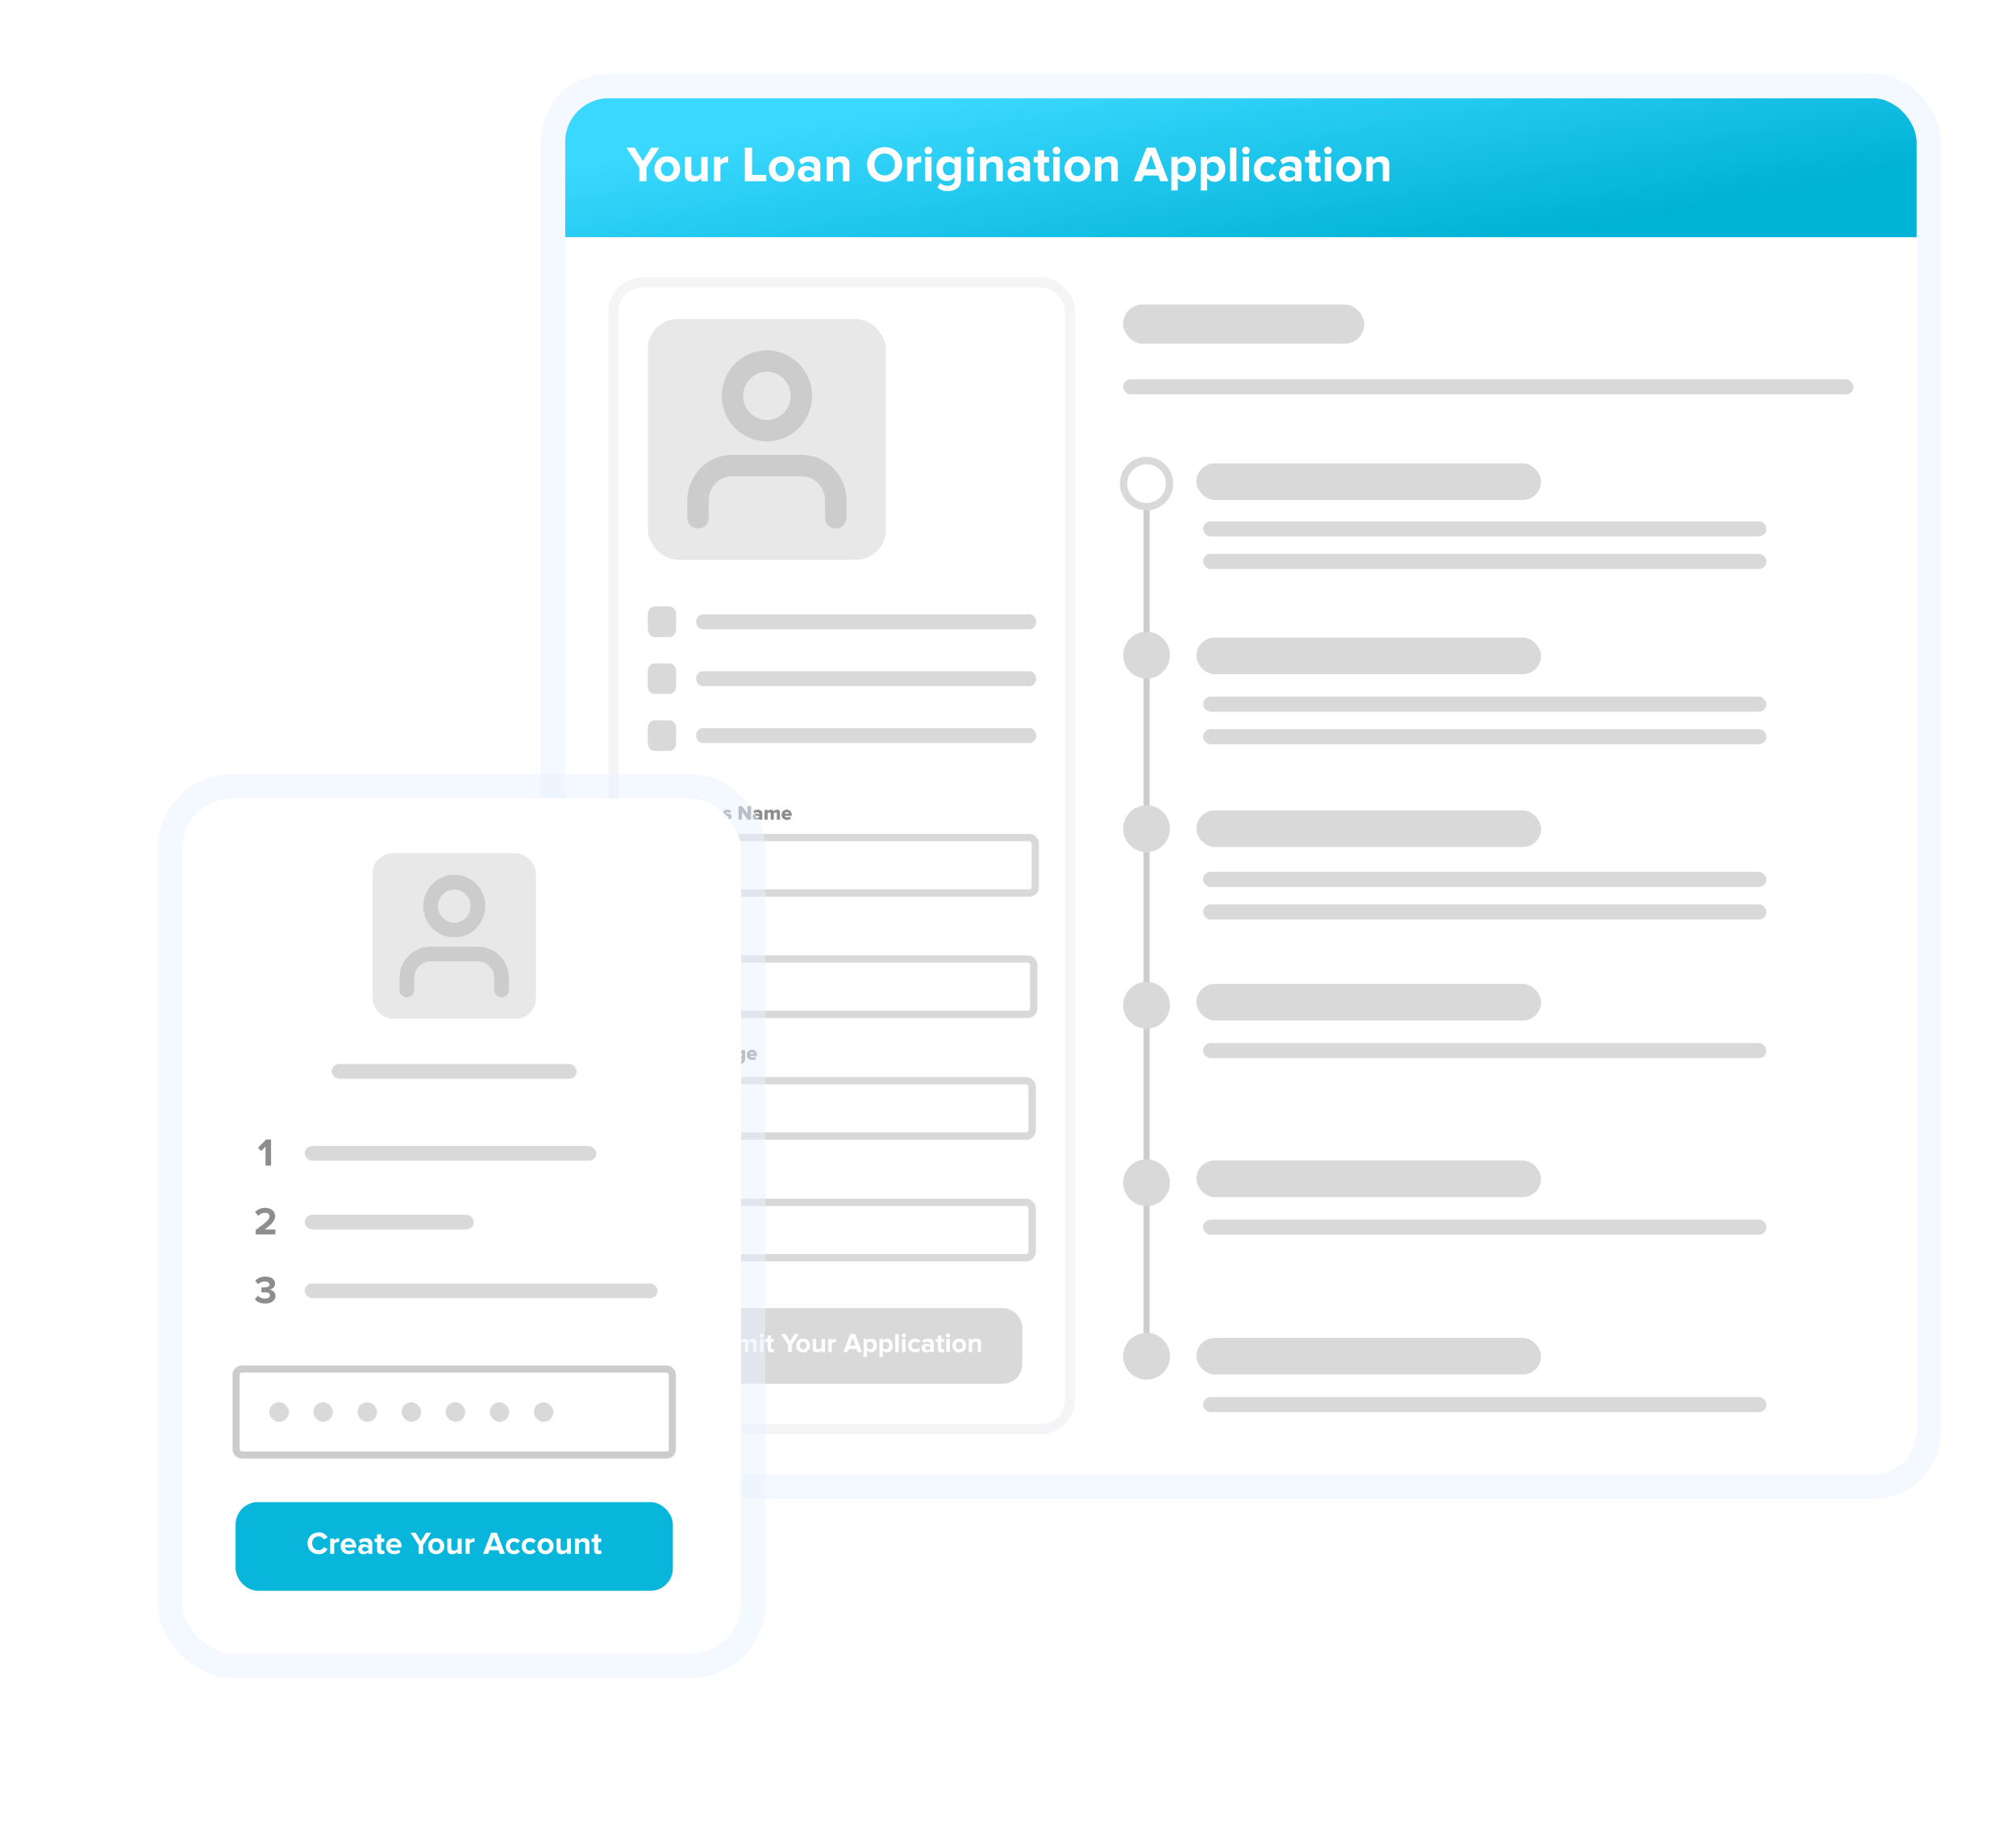<svg width="821" height="748" viewBox="0 0 821 748" fill="none" xmlns="http://www.w3.org/2000/svg">
<g filter="url(#filter0_d_146_6648)">
<g clip-path="url(#clip0_146_6648)">
<path d="M230.162 51C230.162 42.163 237.326 35 246.162 35H764.521C773.358 35 780.521 42.163 780.521 51V579.408C780.521 588.245 773.358 595.408 764.521 595.408H246.162C237.326 595.408 230.162 588.245 230.162 579.408V51Z" fill="white"/>
<rect width="551" height="56.588" transform="translate(229.521 35)" fill="url(#paint0_linear_146_6648)"/>
<path d="M263.267 68.794V63.206L268.487 55.14H265.191L261.813 60.606L258.436 55.14H255.119L260.36 63.206V68.794H263.267ZM271.731 69.04C275.007 69.04 276.972 66.645 276.972 63.84C276.972 61.036 275.007 58.661 271.731 58.661C268.477 58.661 266.511 61.036 266.511 63.84C266.511 66.645 268.477 69.04 271.731 69.04ZM271.731 66.727C270.114 66.727 269.214 65.396 269.214 63.84C269.214 62.305 270.114 60.974 271.731 60.974C273.369 60.974 274.27 62.305 274.27 63.84C274.27 65.396 273.369 66.727 271.731 66.727ZM288.194 68.794V58.907H285.594V65.601C285.144 66.174 284.345 66.727 283.342 66.727C282.237 66.727 281.52 66.276 281.52 64.905V58.907H278.921V65.928C278.921 67.853 279.944 69.04 282.114 69.04C283.731 69.04 284.918 68.282 285.594 67.546V68.794H288.194ZM293.375 68.794V62.264C293.805 61.63 294.951 61.138 295.811 61.138C296.118 61.138 296.343 61.159 296.527 61.2V58.661C295.299 58.661 294.091 59.378 293.375 60.237V58.907H290.775V68.794H293.375ZM312.048 68.794V66.235H306.275V55.14H303.348V68.794H312.048ZM318.31 69.04C321.585 69.04 323.55 66.645 323.55 63.84C323.55 61.036 321.585 58.661 318.31 58.661C315.055 58.661 313.09 61.036 313.09 63.84C313.09 66.645 315.055 69.04 318.31 69.04ZM318.31 66.727C316.693 66.727 315.792 65.396 315.792 63.84C315.792 62.305 316.693 60.974 318.31 60.974C319.948 60.974 320.848 62.305 320.848 63.84C320.848 65.396 319.948 66.727 318.31 66.727ZM334.056 68.794V62.407C334.056 59.562 331.988 58.661 329.716 58.661C328.16 58.661 326.605 59.132 325.397 60.217L326.42 62.039C327.239 61.282 328.222 60.872 329.266 60.872C330.576 60.872 331.436 61.527 331.436 62.53V63.779C330.781 63.001 329.634 62.571 328.304 62.571C326.727 62.571 324.885 63.431 324.885 65.764C324.885 67.975 326.727 69.04 328.304 69.04C329.593 69.04 330.76 68.569 331.436 67.75V68.794H334.056ZM329.348 67.279C328.324 67.279 327.485 66.747 327.485 65.805C327.485 64.864 328.324 64.311 329.348 64.311C330.187 64.311 331.006 64.618 331.436 65.191V66.42C331.006 66.993 330.187 67.279 329.348 67.279ZM345.908 68.794V61.814C345.908 59.889 344.864 58.661 342.673 58.661C341.077 58.661 339.848 59.439 339.214 60.176V58.907H336.614V68.794H339.214V62.121C339.664 61.548 340.442 60.974 341.466 60.974C342.571 60.974 343.287 61.445 343.287 62.817V68.794H345.908ZM360.277 69.04C364.391 69.04 367.4 66.092 367.4 61.977C367.4 57.863 364.391 54.915 360.277 54.915C356.142 54.915 353.132 57.863 353.132 61.977C353.132 66.092 356.142 69.04 360.277 69.04ZM360.277 66.46C357.738 66.46 356.121 64.516 356.121 61.977C356.121 59.419 357.738 57.494 360.277 57.494C362.795 57.494 364.412 59.419 364.412 61.977C364.412 64.516 362.795 66.46 360.277 66.46ZM371.979 68.794V62.264C372.409 61.63 373.555 61.138 374.415 61.138C374.722 61.138 374.947 61.159 375.131 61.2V58.661C373.903 58.661 372.695 59.378 371.979 60.237V58.907H369.379V68.794H371.979ZM378.045 57.842C378.905 57.842 379.601 57.146 379.601 56.287C379.601 55.427 378.905 54.751 378.045 54.751C377.206 54.751 376.51 55.427 376.51 56.287C376.51 57.146 377.206 57.842 378.045 57.842ZM379.355 68.794V58.907H376.755V68.794H379.355ZM385.986 72.806C388.422 72.806 391.329 71.885 391.329 68.139V58.907H388.729V60.176C387.931 59.153 386.846 58.661 385.659 58.661C383.161 58.661 381.298 60.463 381.298 63.697C381.298 66.993 383.202 68.712 385.659 68.712C386.887 68.712 387.951 68.16 388.729 67.177V68.139C388.729 70.145 387.235 70.677 385.986 70.677C384.758 70.677 383.694 70.329 382.895 69.47L381.728 71.332C382.977 72.418 384.308 72.806 385.986 72.806ZM386.498 66.42C385.004 66.42 383.98 65.396 383.98 63.697C383.98 61.998 385.004 60.974 386.498 60.974C387.337 60.974 388.279 61.445 388.729 62.08V65.294C388.279 65.928 387.337 66.42 386.498 66.42ZM395.197 57.842C396.057 57.842 396.753 57.146 396.753 56.287C396.753 55.427 396.057 54.751 395.197 54.751C394.358 54.751 393.662 55.427 393.662 56.287C393.662 57.146 394.358 57.842 395.197 57.842ZM396.507 68.794V58.907H393.908V68.794H396.507ZM408.379 68.794V61.814C408.379 59.889 407.335 58.661 405.144 58.661C403.548 58.661 402.32 59.439 401.685 60.176V58.907H399.085V68.794H401.685V62.121C402.135 61.548 402.913 60.974 403.937 60.974C405.042 60.974 405.759 61.445 405.759 62.817V68.794H408.379ZM419.496 68.794V62.407C419.496 59.562 417.429 58.661 415.157 58.661C413.601 58.661 412.045 59.132 410.837 60.217L411.861 62.039C412.68 61.282 413.662 60.872 414.706 60.872C416.016 60.872 416.876 61.527 416.876 62.53V63.779C416.221 63.001 415.075 62.571 413.744 62.571C412.168 62.571 410.326 63.431 410.326 65.764C410.326 67.975 412.168 69.04 413.744 69.04C415.034 69.04 416.201 68.569 416.876 67.75V68.794H419.496ZM414.788 67.279C413.765 67.279 412.925 66.747 412.925 65.805C412.925 64.864 413.765 64.311 414.788 64.311C415.627 64.311 416.446 64.618 416.876 65.191V66.42C416.446 66.993 415.627 67.279 414.788 67.279ZM425.371 69.04C426.456 69.04 427.152 68.753 427.541 68.405L426.988 66.42C426.845 66.583 426.476 66.727 426.087 66.727C425.514 66.727 425.187 66.256 425.187 65.621V61.179H427.193V58.907H425.187V56.205H422.587V58.907H420.949V61.179H422.587V66.317C422.587 68.098 423.549 69.04 425.371 69.04ZM430.261 57.842C431.121 57.842 431.817 57.146 431.817 56.287C431.817 55.427 431.121 54.751 430.261 54.751C429.422 54.751 428.726 55.427 428.726 56.287C428.726 57.146 429.422 57.842 430.261 57.842ZM431.571 68.794V58.907H428.971V68.794H431.571ZM438.734 69.04C442.01 69.04 443.975 66.645 443.975 63.84C443.975 61.036 442.01 58.661 438.734 58.661C435.48 58.661 433.514 61.036 433.514 63.84C433.514 66.645 435.48 69.04 438.734 69.04ZM438.734 66.727C437.117 66.727 436.217 65.396 436.217 63.84C436.217 62.305 437.117 60.974 438.734 60.974C440.372 60.974 441.273 62.305 441.273 63.84C441.273 65.396 440.372 66.727 438.734 66.727ZM455.217 68.794V61.814C455.217 59.889 454.173 58.661 451.983 58.661C450.386 58.661 449.158 59.439 448.523 60.176V58.907H445.924V68.794H448.523V62.121C448.974 61.548 449.752 60.974 450.775 60.974C451.881 60.974 452.597 61.445 452.597 62.817V68.794H455.217ZM475.83 68.794L470.569 55.14H466.925L461.664 68.794H464.96L465.82 66.481H471.674L472.534 68.794H475.83ZM470.876 63.922H466.618L468.747 58.047L470.876 63.922ZM482.679 69.04C485.217 69.04 487.06 67.136 487.06 63.84C487.06 60.545 485.217 58.661 482.679 58.661C481.471 58.661 480.386 59.194 479.629 60.156V58.907H477.029V72.561H479.629V67.525C480.448 68.549 481.512 69.04 482.679 69.04ZM481.86 66.727C481.021 66.727 480.059 66.215 479.629 65.58V62.1C480.079 61.445 481.021 60.974 481.86 60.974C483.355 60.974 484.378 62.141 484.378 63.84C484.378 65.56 483.355 66.727 481.86 66.727ZM494.614 69.04C497.152 69.04 498.994 67.136 498.994 63.84C498.994 60.545 497.152 58.661 494.614 58.661C493.406 58.661 492.321 59.194 491.563 60.156V58.907H488.964V72.561H491.563V67.525C492.382 68.549 493.447 69.04 494.614 69.04ZM493.795 66.727C492.955 66.727 491.993 66.215 491.563 65.58V62.1C492.014 61.445 492.955 60.974 493.795 60.974C495.289 60.974 496.313 62.141 496.313 63.84C496.313 65.56 495.289 66.727 493.795 66.727ZM503.498 68.794V55.14H500.898V68.794H503.498ZM507.365 57.842C508.225 57.842 508.921 57.146 508.921 56.287C508.921 55.427 508.225 54.751 507.365 54.751C506.526 54.751 505.83 55.427 505.83 56.287C505.83 57.146 506.526 57.842 507.365 57.842ZM508.676 68.794V58.907H506.076V68.794H508.676ZM515.859 69.04C517.886 69.04 519.114 68.139 519.769 67.238L518.07 65.642C517.599 66.317 516.883 66.727 515.982 66.727C514.406 66.727 513.3 65.56 513.3 63.84C513.3 62.121 514.406 60.974 515.982 60.974C516.883 60.974 517.599 61.343 518.07 62.039L519.769 60.442C519.114 59.541 517.886 58.661 515.859 58.661C512.83 58.661 510.619 60.811 510.619 63.84C510.619 66.89 512.83 69.04 515.859 69.04ZM530.025 68.794V62.407C530.025 59.562 527.958 58.661 525.686 58.661C524.13 58.661 522.574 59.132 521.366 60.217L522.39 62.039C523.209 61.282 524.191 60.872 525.235 60.872C526.545 60.872 527.405 61.527 527.405 62.53V63.779C526.75 63.001 525.604 62.571 524.273 62.571C522.697 62.571 520.855 63.431 520.855 65.764C520.855 67.975 522.697 69.04 524.273 69.04C525.563 69.04 526.73 68.569 527.405 67.75V68.794H530.025ZM525.317 67.279C524.294 67.279 523.454 66.747 523.454 65.805C523.454 64.864 524.294 64.311 525.317 64.311C526.156 64.311 526.975 64.618 527.405 65.191V66.42C526.975 66.993 526.156 67.279 525.317 67.279ZM535.9 69.04C536.985 69.04 537.681 68.753 538.07 68.405L537.517 66.42C537.374 66.583 537.005 66.727 536.616 66.727C536.043 66.727 535.716 66.256 535.716 65.621V61.179H537.722V58.907H535.716V56.205H533.116V58.907H531.478V61.179H533.116V66.317C533.116 68.098 534.078 69.04 535.9 69.04ZM540.79 57.842C541.65 57.842 542.346 57.146 542.346 56.287C542.346 55.427 541.65 54.751 540.79 54.751C539.951 54.751 539.255 55.427 539.255 56.287C539.255 57.146 539.951 57.842 540.79 57.842ZM542.1 68.794V58.907H539.5V68.794H542.1ZM549.263 69.04C552.539 69.04 554.504 66.645 554.504 63.84C554.504 61.036 552.539 58.661 549.263 58.661C546.009 58.661 544.043 61.036 544.043 63.84C544.043 66.645 546.009 69.04 549.263 69.04ZM549.263 66.727C547.646 66.727 546.746 65.396 546.746 63.84C546.746 62.305 547.646 60.974 549.263 60.974C550.901 60.974 551.802 62.305 551.802 63.84C551.802 65.396 550.901 66.727 549.263 66.727ZM565.746 68.794V61.814C565.746 59.889 564.702 58.661 562.512 58.661C560.915 58.661 559.687 59.439 559.052 60.176V58.907H556.453V68.794H559.052V62.121C559.503 61.548 560.281 60.974 561.304 60.974C562.41 60.974 563.126 61.445 563.126 62.817V68.794H565.746Z" fill="white"/>
<rect x="249.859" y="110.059" width="185.883" height="466.883" rx="11.665" fill="white" stroke="#F5F5F7" stroke-width="4.117"/>
<g opacity="0.6">
<rect x="263.846" y="124.91" width="96.924" height="98.057" rx="12.16" fill="#D9D9D9"/>
<path d="M340.357 205.859V198.766C340.357 195.003 338.88 191.394 336.25 188.734C333.62 186.073 330.053 184.578 326.334 184.578H298.287C294.568 184.578 291.001 186.073 288.371 188.734C285.741 191.394 284.264 195.003 284.264 198.766V205.859" stroke="#AAAAAA" stroke-width="8.724" stroke-linecap="round" stroke-linejoin="round"/>
<path d="M312.31 170.392C320.055 170.392 326.334 164.04 326.334 156.205C326.334 148.369 320.055 142.017 312.31 142.017C304.566 142.017 298.287 148.369 298.287 156.205C298.287 164.04 304.566 170.392 312.31 170.392Z" stroke="#AAAAAA" stroke-width="8.724" stroke-linecap="round" stroke-linejoin="round"/>
</g>
<path d="M272.54 241.967H266.616C265.086 241.967 263.846 243.316 263.846 244.981V251.426C263.846 253.092 265.086 254.441 266.616 254.441H272.54C274.07 254.441 275.311 253.092 275.311 251.426V244.981C275.311 243.316 274.07 241.967 272.54 241.967Z" fill="#D9D9D9"/>
<path d="M272.54 265.147H266.616C265.086 265.147 263.846 266.497 263.846 268.162V274.607C263.846 276.272 265.086 277.621 266.616 277.621H272.54C274.07 277.621 275.311 276.272 275.311 274.607V268.162C275.311 266.497 274.07 265.147 272.54 265.147Z" fill="#D9D9D9"/>
<path d="M272.54 288.326H266.616C265.086 288.326 263.846 289.676 263.846 291.341V297.786C263.846 299.45 265.086 300.8 266.616 300.8H272.54C274.07 300.8 275.311 299.45 275.311 297.786V291.341C275.311 289.676 274.07 288.326 272.54 288.326Z" fill="#D9D9D9"/>
<path d="M419.195 245.174H286.279C284.742 245.174 283.49 246.529 283.49 248.203C283.49 249.875 284.742 251.232 286.279 251.232H419.195C420.731 251.232 421.983 249.875 421.983 248.203C421.983 246.529 420.731 245.174 419.195 245.174Z" fill="#D9D9D9"/>
<path d="M419.195 268.353H286.279C284.742 268.353 283.49 269.71 283.49 271.382C283.49 273.055 284.742 274.412 286.279 274.412H419.195C420.731 274.412 421.983 273.055 421.983 271.382C421.983 269.71 420.731 268.353 419.195 268.353Z" fill="#D9D9D9"/>
<path d="M419.195 291.524H286.279C284.742 291.524 283.49 292.881 283.49 294.554C283.49 296.227 284.742 297.583 286.279 297.583H419.195C420.731 297.583 421.983 296.227 421.983 294.554C421.983 292.881 420.731 291.524 419.195 291.524Z" fill="#D9D9D9"/>
<rect x="265.979" y="336.091" width="155.629" height="22.573" rx="2.425" stroke="#D9D9D9" stroke-width="3"/>
<path d="M267.787 328.8C268.867 328.8 269.402 328.108 269.402 327.308C269.402 326.616 268.941 326.055 268.355 325.964C268.875 325.849 269.295 325.387 269.295 324.703C269.295 324.01 268.784 323.301 267.688 323.301H264.571V328.8H267.787ZM267.366 325.395H265.989V324.538H267.366C267.655 324.538 267.853 324.703 267.853 324.967C267.853 325.239 267.655 325.395 267.366 325.395ZM267.416 327.564H265.989V326.632H267.416C267.762 326.632 267.96 326.822 267.96 327.094C267.96 327.391 267.754 327.564 267.416 327.564ZM274.099 328.8V324.818H272.829V327.391C272.681 327.58 272.434 327.778 272.071 327.778C271.659 327.778 271.411 327.613 271.411 327.127V324.818H270.142V327.654C270.142 328.38 270.554 328.899 271.453 328.899C272.129 328.899 272.582 328.602 272.829 328.322V328.8H274.099ZM276.554 328.899C277.692 328.899 278.36 328.355 278.36 327.597C278.36 325.964 276.051 326.418 276.051 325.981C276.051 325.824 276.249 325.709 276.546 325.709C277.024 325.709 277.477 325.915 277.717 326.146L278.203 325.247C277.774 324.934 277.214 324.719 276.538 324.719C275.441 324.719 274.831 325.33 274.831 326.03C274.831 327.646 277.148 327.135 277.148 327.63C277.148 327.803 276.991 327.91 276.612 327.91C276.142 327.91 275.507 327.638 275.21 327.374L274.683 328.281C275.103 328.66 275.837 328.899 276.554 328.899ZM279.649 324.464C280.053 324.464 280.382 324.134 280.382 323.73C280.382 323.326 280.053 323.005 279.649 323.005C279.245 323.005 278.923 323.326 278.923 323.73C278.923 324.134 279.245 324.464 279.649 324.464ZM280.284 328.8V324.818H279.014V328.8H280.284ZM285.169 328.8V325.981C285.169 325.247 284.757 324.719 283.858 324.719C283.182 324.719 282.712 325.025 282.473 325.305V324.818H281.204V328.8H282.473V326.228C282.622 326.047 282.869 325.841 283.248 325.841C283.644 325.841 283.9 326.014 283.9 326.5V328.8H285.169ZM288.003 328.899C288.613 328.899 289.273 328.726 289.669 328.372L289.116 327.539C288.885 327.753 288.424 327.877 288.143 327.877C287.566 327.877 287.237 327.58 287.146 327.226H289.982V326.937C289.982 325.585 289.124 324.719 287.946 324.719C286.701 324.719 285.835 325.651 285.835 326.805C285.835 328.1 286.775 328.899 288.003 328.899ZM288.77 326.36H287.129C287.179 326.072 287.393 325.742 287.946 325.742C288.531 325.742 288.737 326.08 288.77 326.36ZM292.141 328.899C293.278 328.899 293.946 328.355 293.946 327.597C293.946 325.964 291.638 326.418 291.638 325.981C291.638 325.824 291.836 325.709 292.132 325.709C292.61 325.709 293.064 325.915 293.303 326.146L293.789 325.247C293.361 324.934 292.8 324.719 292.124 324.719C291.028 324.719 290.418 325.33 290.418 326.03C290.418 327.646 292.734 327.135 292.734 327.63C292.734 327.803 292.577 327.91 292.198 327.91C291.728 327.91 291.094 327.638 290.797 327.374L290.269 328.281C290.69 328.66 291.423 328.899 292.141 328.899ZM296.134 328.899C297.271 328.899 297.939 328.355 297.939 327.597C297.939 325.964 295.631 326.418 295.631 325.981C295.631 325.824 295.829 325.709 296.126 325.709C296.604 325.709 297.057 325.915 297.296 326.146L297.783 325.247C297.354 324.934 296.793 324.719 296.117 324.719C295.021 324.719 294.411 325.33 294.411 326.03C294.411 327.646 296.727 327.135 296.727 327.63C296.727 327.803 296.571 327.91 296.191 327.91C295.722 327.91 295.087 327.638 294.79 327.374L294.262 328.281C294.683 328.66 295.417 328.899 296.134 328.899ZM305.847 328.8V323.301H304.421V326.327L302.195 323.301H300.736V328.8H302.154V325.618L304.479 328.8H305.847ZM310.425 328.8V326.311C310.425 325.074 309.526 324.719 308.57 324.719C307.96 324.719 307.275 324.901 306.764 325.338L307.234 326.22C307.556 325.948 307.951 325.791 308.347 325.791C308.858 325.791 309.155 326.03 309.155 326.377V326.772C308.916 326.475 308.446 326.302 307.918 326.302C307.308 326.302 306.55 326.624 306.55 327.588C306.55 328.479 307.308 328.899 307.918 328.899C308.43 328.899 308.908 328.701 309.155 328.405V328.8H310.425ZM308.446 328.067C308.116 328.067 307.811 327.918 307.811 327.605C307.811 327.292 308.116 327.143 308.446 327.143C308.726 327.143 309.023 327.234 309.155 327.424V327.778C309.023 327.968 308.726 328.067 308.446 328.067ZM317.628 328.8V325.915C317.628 325.099 317.166 324.719 316.433 324.719C315.806 324.719 315.287 325.082 315.056 325.428C314.891 324.959 314.504 324.719 313.927 324.719C313.3 324.719 312.789 325.074 312.616 325.305V324.818H311.346V328.8H312.616V326.228C312.748 326.063 312.987 325.841 313.333 325.841C313.712 325.841 313.852 326.072 313.852 326.377V328.8H315.122V326.228C315.246 326.063 315.493 325.841 315.839 325.841C316.218 325.841 316.367 326.072 316.367 326.377V328.8H317.628ZM320.472 328.899C321.082 328.899 321.742 328.726 322.138 328.372L321.585 327.539C321.354 327.753 320.893 327.877 320.613 327.877C320.035 327.877 319.706 327.58 319.615 327.226H322.451V326.937C322.451 325.585 321.594 324.719 320.415 324.719C319.17 324.719 318.304 325.651 318.304 326.805C318.304 328.1 319.244 328.899 320.472 328.899ZM321.239 326.36H319.598C319.648 326.072 319.862 325.742 320.415 325.742C321 325.742 321.206 326.08 321.239 326.36Z" fill="#8D8D8D"/>
<rect x="265.346" y="385.525" width="155.629" height="22.573" rx="2.425" stroke="#D9D9D9" stroke-width="3"/>
<path d="M269.958 377.164L267.889 371.665H266.1L264.031 377.164H265.638L265.91 376.372H268.079L268.351 377.164H269.958ZM267.691 375.136H266.298L266.999 373.066L267.691 375.136ZM276.613 377.164V374.278C276.613 373.462 276.152 373.083 275.418 373.083C274.792 373.083 274.272 373.445 274.041 373.792C273.876 373.322 273.489 373.083 272.912 373.083C272.285 373.083 271.774 373.437 271.601 373.668V373.182H270.332V377.164H271.601V374.591C271.733 374.427 271.972 374.204 272.318 374.204C272.698 374.204 272.838 374.435 272.838 374.74V377.164H274.107V374.591C274.231 374.427 274.478 374.204 274.825 374.204C275.204 374.204 275.352 374.435 275.352 374.74V377.164H276.613ZM279.449 377.263C280.818 377.263 281.626 376.29 281.626 375.169C281.626 374.047 280.818 373.083 279.449 373.083C278.097 373.083 277.29 374.047 277.29 375.169C277.29 376.29 278.097 377.263 279.449 377.263ZM279.449 376.141C278.905 376.141 278.592 375.704 278.592 375.169C278.592 374.641 278.905 374.204 279.449 374.204C280.01 374.204 280.323 374.641 280.323 375.169C280.323 375.704 280.01 376.141 279.449 376.141ZM286.252 377.164V373.182H284.983V375.754C284.834 375.943 284.587 376.141 284.224 376.141C283.812 376.141 283.565 375.976 283.565 375.49V373.182H282.295V376.018C282.295 376.743 282.707 377.263 283.606 377.263C284.282 377.263 284.735 376.966 284.983 376.685V377.164H286.252ZM291.139 377.164V374.344C291.139 373.61 290.727 373.083 289.829 373.083C289.152 373.083 288.683 373.388 288.443 373.668V373.182H287.174V377.164H288.443V374.591C288.592 374.41 288.839 374.204 289.218 374.204C289.614 374.204 289.87 374.377 289.87 374.863V377.164H291.139ZM293.569 377.263C294.039 377.263 294.353 377.147 294.509 376.999L294.262 376.042C294.221 376.092 294.081 376.141 293.94 376.141C293.726 376.141 293.594 375.968 293.594 375.737V374.278H294.402V373.182H293.594V372.093H292.325V373.182H291.665V374.278H292.325V376.092C292.325 376.859 292.762 377.263 293.569 377.263Z" fill="#8D8D8D"/>
<path d="M267.023 426.597C268.746 426.597 269.991 425.55 269.991 423.844C269.991 422.137 268.746 421.099 267.015 421.099H264.706V426.597H267.023ZM267.015 425.361H266.124V422.335H267.023C268.029 422.335 268.54 422.995 268.54 423.844C268.54 424.66 267.979 425.361 267.015 425.361ZM274.282 426.597V424.108C274.282 422.871 273.384 422.517 272.427 422.517C271.817 422.517 271.133 422.698 270.622 423.135L271.092 424.017C271.413 423.745 271.809 423.588 272.205 423.588C272.716 423.588 273.013 423.827 273.013 424.174V424.569C272.774 424.273 272.304 424.099 271.776 424.099C271.166 424.099 270.408 424.421 270.408 425.386C270.408 426.276 271.166 426.696 271.776 426.696C272.287 426.696 272.765 426.498 273.013 426.202V426.597H274.282ZM272.304 425.864C271.974 425.864 271.669 425.715 271.669 425.402C271.669 425.089 271.974 424.94 272.304 424.94C272.584 424.94 272.881 425.031 273.013 425.221V425.575C272.881 425.765 272.584 425.864 272.304 425.864ZM276.712 426.696C277.182 426.696 277.496 426.581 277.652 426.433L277.405 425.476C277.364 425.526 277.224 425.575 277.083 425.575C276.869 425.575 276.737 425.402 276.737 425.171V423.712H277.545V422.616H276.737V421.527H275.468V422.616H274.808V423.712H275.468V425.526C275.468 426.292 275.904 426.696 276.712 426.696ZM280.087 426.696C280.697 426.696 281.357 426.523 281.752 426.169L281.2 425.336C280.969 425.55 280.508 425.674 280.227 425.674C279.65 425.674 279.32 425.377 279.23 425.023H282.066V424.734C282.066 423.382 281.208 422.517 280.029 422.517C278.785 422.517 277.919 423.448 277.919 424.602C277.919 425.897 278.859 426.696 280.087 426.696ZM280.854 424.157H279.213C279.263 423.869 279.477 423.539 280.029 423.539C280.615 423.539 280.821 423.877 280.854 424.157ZM289.524 426.597L288.403 424.578C288.922 424.396 289.5 423.885 289.5 422.929C289.5 421.907 288.807 421.099 287.587 421.099H284.833V426.597H286.251V424.751H286.977L287.9 426.597H289.524ZM287.373 423.514H286.251V422.335H287.373C287.752 422.335 288.057 422.541 288.057 422.921C288.057 423.308 287.752 423.514 287.373 423.514ZM293.709 426.597V424.108C293.709 422.871 292.81 422.517 291.854 422.517C291.244 422.517 290.56 422.698 290.049 423.135L290.518 424.017C290.84 423.745 291.236 423.588 291.631 423.588C292.143 423.588 292.439 423.827 292.439 424.174V424.569C292.2 424.273 291.73 424.099 291.203 424.099C290.593 424.099 289.834 424.421 289.834 425.386C289.834 426.276 290.593 426.696 291.203 426.696C291.714 426.696 292.192 426.498 292.439 426.202V426.597H293.709ZM291.73 425.864C291.401 425.864 291.096 425.715 291.096 425.402C291.096 425.089 291.401 424.94 291.73 424.94C292.011 424.94 292.307 425.031 292.439 425.221V425.575C292.307 425.765 292.011 425.864 291.73 425.864ZM298.596 426.597V423.778C298.596 423.044 298.184 422.517 297.285 422.517C296.609 422.517 296.139 422.822 295.9 423.102V422.616H294.63V426.597H295.9V424.025C296.048 423.844 296.296 423.638 296.675 423.638C297.071 423.638 297.326 423.811 297.326 424.297V426.597H298.596ZM301.174 428.213C302.164 428.213 303.458 427.867 303.458 426.251V422.616H302.188V423.085C301.867 422.69 301.455 422.517 301.01 422.517C300.012 422.517 299.262 423.209 299.262 424.52C299.262 425.864 300.037 426.531 301.01 426.531C301.463 426.531 301.859 426.342 302.188 425.946V426.251C302.188 427.01 301.595 427.191 301.174 427.191C300.713 427.191 300.276 427.059 299.963 426.729L299.41 427.62C299.921 428.04 300.49 428.213 301.174 428.213ZM301.43 425.41C300.927 425.41 300.556 425.105 300.556 424.52C300.556 423.943 300.927 423.638 301.43 423.638C301.694 423.638 302.032 423.778 302.188 423.992V425.056C302.032 425.27 301.694 425.41 301.43 425.41ZM306.293 426.696C306.903 426.696 307.562 426.523 307.958 426.169L307.406 425.336C307.175 425.55 306.713 425.674 306.433 425.674C305.856 425.674 305.526 425.377 305.435 425.023H308.271V424.734C308.271 423.382 307.414 422.517 306.235 422.517C304.99 422.517 304.124 423.448 304.124 424.602C304.124 425.897 305.064 426.696 306.293 426.696ZM307.059 424.157H305.419C305.468 423.869 305.683 423.539 306.235 423.539C306.82 423.539 307.026 423.877 307.059 424.157Z" fill="#8D8D8D"/>
<rect x="265.346" y="435.079" width="154.981" height="22.573" rx="2.425" stroke="#D9D9D9" stroke-width="3"/>
<path d="M267.602 476.152C268.682 476.152 269.218 475.459 269.218 474.66C269.218 473.967 268.756 473.407 268.171 473.316C268.691 473.2 269.111 472.739 269.111 472.055C269.111 471.362 268.6 470.653 267.503 470.653H264.387V476.152H267.602ZM267.182 472.747H265.805V471.89H267.182C267.47 471.89 267.668 472.055 267.668 472.318C267.668 472.59 267.47 472.747 267.182 472.747ZM267.231 474.915H265.805V473.984H267.231C267.578 473.984 267.775 474.173 267.775 474.445C267.775 474.742 267.569 474.915 267.231 474.915ZM273.577 476.152V473.662C273.577 472.426 272.678 472.071 271.722 472.071C271.112 472.071 270.427 472.252 269.916 472.689L270.386 473.571C270.708 473.299 271.103 473.143 271.499 473.143C272.01 473.143 272.307 473.382 272.307 473.728V474.124C272.068 473.827 271.598 473.654 271.071 473.654C270.46 473.654 269.702 473.975 269.702 474.94C269.702 475.83 270.46 476.251 271.071 476.251C271.582 476.251 272.06 476.053 272.307 475.756V476.152H273.577ZM271.598 475.418C271.268 475.418 270.963 475.27 270.963 474.956C270.963 474.643 271.268 474.495 271.598 474.495C271.878 474.495 272.175 474.585 272.307 474.775V475.13C272.175 475.319 271.878 475.418 271.598 475.418ZM278.464 476.152V473.332C278.464 472.599 278.051 472.071 277.153 472.071C276.477 472.071 276.007 472.376 275.768 472.656V472.17H274.498V476.152H275.768V473.58C275.916 473.398 276.164 473.192 276.543 473.192C276.938 473.192 277.194 473.365 277.194 473.852V476.152H278.464ZM283.474 476.152L281.933 473.984L283.4 472.17H281.867L280.655 473.761V470.653H279.385V476.152H280.655V475.196L281.034 474.742L281.908 476.152H283.474Z" fill="#8D8D8D"/>
<rect x="265.346" y="484.634" width="154.981" height="22.573" rx="2.425" stroke="#D9D9D9" stroke-width="3"/>
<rect x="263.846" y="527.706" width="152.452" height="30.797" rx="7.784" fill="#D9D9D9"/>
<path d="M283.278 545.737C285.253 545.737 286.225 544.722 286.225 543.375C286.225 540.627 281.997 541.41 281.997 540.251C281.997 539.81 282.373 539.523 283.035 539.523C283.785 539.523 284.58 539.777 285.176 540.329L286.048 539.159C285.32 538.485 284.348 538.132 283.178 538.132C281.446 538.132 280.386 539.148 280.386 540.373C280.386 543.143 284.624 542.249 284.624 543.529C284.624 543.96 284.216 544.346 283.344 544.346C282.328 544.346 281.523 543.883 281.004 543.342L280.143 544.567C280.838 545.262 281.854 545.737 283.278 545.737ZM292.236 545.604V540.273H290.834V543.883C290.591 544.192 290.161 544.49 289.62 544.49C289.024 544.49 288.638 544.247 288.638 543.507V540.273H287.236V544.059C287.236 545.097 287.788 545.737 288.958 545.737C289.83 545.737 290.47 545.329 290.834 544.931V545.604H292.236ZM295.029 543.894V542.006C295.272 541.653 295.78 541.388 296.243 541.388C297.049 541.388 297.59 542.017 297.59 542.933C297.59 543.861 297.049 544.49 296.243 544.49C295.78 544.49 295.272 544.236 295.029 543.894ZM295.029 545.604V544.92C295.449 545.45 296.034 545.737 296.674 545.737C298.02 545.737 299.036 544.722 299.036 542.933C299.036 541.201 298.031 540.141 296.674 540.141C296.045 540.141 295.449 540.406 295.029 540.958V538.243H293.627V545.604H295.029ZM308.119 545.604V541.752C308.119 540.66 307.534 540.141 306.551 540.141C305.735 540.141 305.028 540.627 304.719 541.101C304.532 540.505 304.024 540.141 303.24 540.141C302.423 540.141 301.728 540.649 301.496 540.958V540.273H300.095V545.604H301.496V542.006C301.706 541.719 302.114 541.388 302.6 541.388C303.174 541.388 303.395 541.741 303.395 542.238V545.604H304.808V542.006C305.006 541.719 305.415 541.388 305.911 541.388C306.485 541.388 306.706 541.741 306.706 542.238V545.604H308.119ZM310.2 539.7C310.663 539.7 311.039 539.324 311.039 538.861C311.039 538.397 310.663 538.033 310.2 538.033C309.747 538.033 309.372 538.397 309.372 538.861C309.372 539.324 309.747 539.7 310.2 539.7ZM310.906 545.604V540.273H309.504V545.604H310.906ZM314.084 545.737C314.669 545.737 315.044 545.582 315.254 545.395L314.956 544.324C314.879 544.412 314.68 544.49 314.47 544.49C314.161 544.49 313.985 544.236 313.985 543.894V541.499H315.066V540.273H313.985V538.817H312.583V540.273H311.7V541.499H312.583V544.269C312.583 545.229 313.102 545.737 314.084 545.737ZM322.513 545.604V542.591L325.328 538.243H323.551L321.73 541.19L319.909 538.243H318.121L320.946 542.591V545.604H322.513ZM327.077 545.737C328.843 545.737 329.903 544.446 329.903 542.933C329.903 541.421 328.843 540.141 327.077 540.141C325.323 540.141 324.263 541.421 324.263 542.933C324.263 544.446 325.323 545.737 327.077 545.737ZM327.077 544.49C326.206 544.49 325.72 543.772 325.72 542.933C325.72 542.106 326.206 541.388 327.077 541.388C327.96 541.388 328.446 542.106 328.446 542.933C328.446 543.772 327.96 544.49 327.077 544.49ZM335.954 545.604V540.273H334.552V543.883C334.309 544.192 333.879 544.49 333.338 544.49C332.742 544.49 332.355 544.247 332.355 543.507V540.273H330.954V544.059C330.954 545.097 331.506 545.737 332.676 545.737C333.547 545.737 334.188 545.329 334.552 544.931V545.604H335.954ZM338.747 545.604V542.084C338.979 541.741 339.597 541.477 340.061 541.477C340.226 541.477 340.348 541.488 340.447 541.51V540.141C339.785 540.141 339.133 540.527 338.747 540.991V540.273H337.345V545.604H338.747ZM351.056 545.604L348.219 538.243H346.255L343.418 545.604H345.195L345.659 544.357H348.815L349.279 545.604H351.056ZM348.385 542.978H346.089L347.237 539.81L348.385 542.978ZM354.749 545.737C356.117 545.737 357.111 544.71 357.111 542.933C357.111 541.156 356.117 540.141 354.749 540.141C354.098 540.141 353.513 540.428 353.104 540.947V540.273H351.702V547.635H353.104V544.92C353.546 545.472 354.12 545.737 354.749 545.737ZM354.307 544.49C353.855 544.49 353.336 544.214 353.104 543.872V541.995C353.347 541.642 353.855 541.388 354.307 541.388C355.113 541.388 355.665 542.017 355.665 542.933C355.665 543.861 355.113 544.49 354.307 544.49ZM361.184 545.737C362.552 545.737 363.546 544.71 363.546 542.933C363.546 541.156 362.552 540.141 361.184 540.141C360.532 540.141 359.947 540.428 359.539 540.947V540.273H358.137V547.635H359.539V544.92C359.981 545.472 360.554 545.737 361.184 545.737ZM360.742 544.49C360.29 544.49 359.771 544.214 359.539 543.872V541.995C359.782 541.642 360.29 541.388 360.742 541.388C361.548 541.388 362.1 542.017 362.1 542.933C362.1 543.861 361.548 544.49 360.742 544.49ZM365.974 545.604V538.243H364.572V545.604H365.974ZM368.059 539.7C368.523 539.7 368.898 539.324 368.898 538.861C368.898 538.397 368.523 538.033 368.059 538.033C367.607 538.033 367.231 538.397 367.231 538.861C367.231 539.324 367.607 539.7 368.059 539.7ZM368.766 545.604V540.273H367.364V545.604H368.766ZM372.639 545.737C373.732 545.737 374.394 545.251 374.747 544.766L373.831 543.905C373.577 544.269 373.191 544.49 372.705 544.49C371.855 544.49 371.259 543.861 371.259 542.933C371.259 542.006 371.855 541.388 372.705 541.388C373.191 541.388 373.577 541.587 373.831 541.962L374.747 541.101C374.394 540.616 373.732 540.141 372.639 540.141C371.005 540.141 369.813 541.3 369.813 542.933C369.813 544.578 371.005 545.737 372.639 545.737ZM380.277 545.604V542.161C380.277 540.627 379.162 540.141 377.937 540.141C377.098 540.141 376.259 540.395 375.608 540.98L376.16 541.962C376.601 541.554 377.131 541.333 377.694 541.333C378.401 541.333 378.864 541.686 378.864 542.227V542.9C378.511 542.481 377.893 542.249 377.175 542.249C376.326 542.249 375.332 542.713 375.332 543.971C375.332 545.163 376.326 545.737 377.175 545.737C377.871 545.737 378.5 545.483 378.864 545.042V545.604H380.277ZM377.738 544.788C377.186 544.788 376.734 544.501 376.734 543.993C376.734 543.485 377.186 543.187 377.738 543.187C378.191 543.187 378.632 543.353 378.864 543.662V544.324C378.632 544.633 378.191 544.788 377.738 544.788ZM383.444 545.737C384.029 545.737 384.404 545.582 384.614 545.395L384.316 544.324C384.239 544.412 384.04 544.49 383.831 544.49C383.521 544.49 383.345 544.236 383.345 543.894V541.499H384.427V540.273H383.345V538.817H381.943V540.273H381.06V541.499H381.943V544.269C381.943 545.229 382.462 545.737 383.444 545.737ZM386.081 539.7C386.544 539.7 386.92 539.324 386.92 538.861C386.92 538.397 386.544 538.033 386.081 538.033C385.628 538.033 385.253 538.397 385.253 538.861C385.253 539.324 385.628 539.7 386.081 539.7ZM386.787 545.604V540.273H385.386V545.604H386.787ZM390.65 545.737C392.416 545.737 393.475 544.446 393.475 542.933C393.475 541.421 392.416 540.141 390.65 540.141C388.895 540.141 387.835 541.421 387.835 542.933C387.835 544.446 388.895 545.737 390.65 545.737ZM390.65 544.49C389.778 544.49 389.292 543.772 389.292 542.933C389.292 542.106 389.778 541.388 390.65 541.388C391.533 541.388 392.018 542.106 392.018 542.933C392.018 543.772 391.533 544.49 390.65 544.49ZM399.537 545.604V541.841C399.537 540.803 398.974 540.141 397.793 540.141C396.932 540.141 396.27 540.56 395.928 540.958V540.273H394.526V545.604H395.928V542.006C396.17 541.697 396.59 541.388 397.142 541.388C397.738 541.388 398.124 541.642 398.124 542.382V545.604H399.537Z" fill="white"/>
<path d="M466.93 200.752L466.932 547.304" stroke="#CDCDCD" stroke-width="2.5"/>
<circle cx="466.928" cy="191.939" r="9.372" stroke="#D9D9D9" stroke-width="3"/>
<circle cx="466.929" cy="261.813" r="9.535" fill="#D9D9D9"/>
<circle cx="466.929" cy="332.481" r="9.535" fill="#D9D9D9"/>
<circle cx="466.929" cy="404.394" r="9.535" fill="#D9D9D9"/>
<circle cx="466.929" cy="476.637" r="9.535" fill="#D9D9D9"/>
<circle cx="466.929" cy="547.304" r="9.535" fill="#D9D9D9"/>
<rect x="487.215" y="183.694" width="140.378" height="14.904" rx="7.452" fill="#D9D9D9"/>
<rect x="457.395" y="119.005" width="98.21" height="15.957" rx="7.979" fill="#D9D9D9"/>
<rect x="487.215" y="254.636" width="140.378" height="14.904" rx="7.452" fill="#D9D9D9"/>
<rect x="487.215" y="325.028" width="140.378" height="14.904" rx="7.452" fill="#D9D9D9"/>
<rect x="487.215" y="395.696" width="140.378" height="14.904" rx="7.452" fill="#D9D9D9"/>
<rect x="487.215" y="467.609" width="140.378" height="14.904" rx="7.452" fill="#D9D9D9"/>
<rect x="487.215" y="539.852" width="140.378" height="14.904" rx="7.452" fill="#D9D9D9"/>
<rect x="489.955" y="207.291" width="229.405" height="6.172" rx="3.086" fill="#D9D9D9"/>
<rect x="457.395" y="149.46" width="297.406" height="6.172" rx="3.086" fill="#D9D9D9"/>
<rect x="489.955" y="278.667" width="229.405" height="6.172" rx="3.086" fill="#D9D9D9"/>
<rect x="489.955" y="350.042" width="229.405" height="6.172" rx="3.086" fill="#D9D9D9"/>
<rect x="489.955" y="220.538" width="229.405" height="6.172" rx="3.086" fill="#D9D9D9"/>
<rect x="489.955" y="291.914" width="229.405" height="6.172" rx="3.086" fill="#D9D9D9"/>
<rect x="489.955" y="363.29" width="229.405" height="6.172" rx="3.086" fill="#D9D9D9"/>
<rect x="489.955" y="419.758" width="229.405" height="6.172" rx="3.086" fill="#D9D9D9"/>
<rect x="489.955" y="491.671" width="229.405" height="6.172" rx="3.086" fill="#D9D9D9"/>
<rect x="489.955" y="563.914" width="229.405" height="6.172" rx="3.086" fill="#D9D9D9"/>
</g>
<rect x="225.162" y="30" width="560.359" height="570.408" rx="22.754" stroke="#EBF3FF" stroke-opacity="0.5" stroke-width="10" shape-rendering="crispEdges"/>
</g>
<g filter="url(#filter1_d_146_6648)">
<rect x="74.162" y="315.204" width="227.625" height="348.132" rx="20.6" fill="white" shape-rendering="crispEdges"/>
<rect x="151.65" y="337.465" width="66.656" height="67.435" rx="8.363" fill="#E8E8E8"/>
<path d="M204.274 393.136V388.258C204.274 385.67 203.258 383.188 201.449 381.359C199.64 379.529 197.187 378.501 194.63 378.501H175.341C172.784 378.501 170.331 379.529 168.522 381.359C166.713 383.188 165.697 385.67 165.697 388.258V393.136" stroke="#CCCCCC" stroke-width="6" stroke-linecap="round" stroke-linejoin="round"/>
<path d="M184.986 368.744C190.312 368.744 194.63 364.376 194.63 358.988C194.63 353.599 190.312 349.231 184.986 349.231C179.66 349.231 175.342 353.599 175.342 358.988C175.342 364.376 179.66 368.744 184.986 368.744Z" stroke="#CCCCCC" stroke-width="6" stroke-linecap="round" stroke-linejoin="round"/>
<rect x="135.098" y="423.304" width="99.762" height="5.986" rx="2.993" fill="#D9D9D9"/>
<path d="M110.387 464.693V454.046H108.408L105.056 457.414L106.349 458.771L108.121 456.967V464.693H110.387Z" fill="#8D8D8D"/>
<rect x="124.123" y="456.7" width="118.717" height="5.986" rx="2.993" fill="#D9D9D9"/>
<path d="M112.139 492.683V490.688H107.797C110.559 488.677 112.059 487.096 112.059 485.277C112.059 483.154 110.272 481.877 107.989 481.877C106.505 481.877 104.924 482.42 103.887 483.617L105.18 485.117C105.898 484.367 106.824 483.888 108.037 483.888C108.915 483.888 109.761 484.335 109.761 485.277C109.761 486.586 108.484 487.671 104.126 490.895V492.683H112.139Z" fill="#8D8D8D"/>
<rect x="124.123" y="484.69" width="68.836" height="5.986" rx="2.993" fill="#D9D9D9"/>
<path d="M107.995 520.865C110.548 520.865 112.193 519.572 112.193 517.737C112.193 516.14 110.788 515.294 109.703 515.183C110.884 514.975 112.033 514.097 112.033 512.756C112.033 510.985 110.501 509.867 108.011 509.867C106.143 509.867 104.802 510.586 103.94 511.559L105.074 512.98C105.824 512.262 106.75 511.879 107.787 511.879C108.888 511.879 109.766 512.294 109.766 513.14C109.766 513.922 108.968 514.273 107.787 514.273C107.388 514.273 106.654 514.273 106.462 514.257V516.3C106.622 516.284 107.34 516.268 107.787 516.268C109.272 516.268 109.926 516.651 109.926 517.497C109.926 518.295 109.208 518.854 107.915 518.854C106.877 518.854 105.712 518.407 104.994 517.641L103.797 519.157C104.579 520.115 106.047 520.865 107.995 520.865Z" fill="#8D8D8D"/>
<rect x="124.123" y="512.681" width="143.657" height="5.986" rx="2.993" fill="#D9D9D9"/>
<rect x="109.658" y="561.041" width="7.981" height="7.981" rx="3.99" fill="#D9D9D9"/>
<rect x="127.615" y="561.041" width="7.981" height="7.981" rx="3.99" fill="#D9D9D9"/>
<rect x="145.572" y="561.041" width="7.981" height="7.981" rx="3.99" fill="#D9D9D9"/>
<rect x="163.529" y="561.041" width="7.981" height="7.981" rx="3.99" fill="#D9D9D9"/>
<rect x="181.486" y="561.041" width="7.981" height="7.981" rx="3.99" fill="#D9D9D9"/>
<rect x="199.443" y="561.041" width="7.981" height="7.981" rx="3.99" fill="#D9D9D9"/>
<rect x="217.4" y="561.041" width="7.981" height="7.981" rx="3.99" fill="#D9D9D9"/>
<rect x="96.146" y="547.53" width="177.663" height="35.004" rx="2.349" stroke="#CCCCCC" stroke-width="2.906"/>
<rect x="95.939" y="601.717" width="178.075" height="36.115" rx="9.092" fill="#07B6DA"/>
<path d="M129.83 622.929C131.712 622.929 132.808 621.885 133.414 620.815L131.841 620.054C131.48 620.751 130.707 621.305 129.83 621.305C128.257 621.305 127.123 620.106 127.123 618.482C127.123 616.857 128.257 615.658 129.83 615.658C130.707 615.658 131.48 616.212 131.841 616.909L133.414 616.135C132.808 615.052 131.712 614.034 129.83 614.034C127.239 614.034 125.24 615.826 125.24 618.482C125.24 621.124 127.239 622.929 129.83 622.929ZM136.102 622.775V618.662C136.373 618.262 137.095 617.953 137.637 617.953C137.83 617.953 137.972 617.966 138.088 617.992V616.393C137.314 616.393 136.554 616.844 136.102 617.386V616.548H134.465V622.775H136.102ZM142.037 622.929C143.004 622.929 143.984 622.633 144.603 622.066L143.868 620.983C143.468 621.369 142.746 621.589 142.218 621.589C141.161 621.589 140.542 620.957 140.426 620.196H145.054V619.809C145.054 617.785 143.804 616.393 141.934 616.393C140.052 616.393 138.711 617.85 138.711 619.655C138.711 621.653 140.142 622.929 142.037 622.929ZM143.481 619.062H140.413C140.477 618.443 140.916 617.734 141.934 617.734C143.017 617.734 143.43 618.469 143.481 619.062ZM151.626 622.775V618.752C151.626 616.96 150.324 616.393 148.893 616.393C147.913 616.393 146.933 616.689 146.172 617.373L146.817 618.52C147.333 618.043 147.952 617.785 148.609 617.785C149.434 617.785 149.976 618.198 149.976 618.83V619.616C149.563 619.126 148.841 618.855 148.003 618.855C147.01 618.855 145.85 619.397 145.85 620.867C145.85 622.259 147.01 622.929 148.003 622.929C148.815 622.929 149.55 622.633 149.976 622.117V622.775H151.626ZM148.661 621.821C148.016 621.821 147.487 621.485 147.487 620.892C147.487 620.299 148.016 619.951 148.661 619.951C149.189 619.951 149.705 620.145 149.976 620.506V621.279C149.705 621.64 149.189 621.821 148.661 621.821ZM155.326 622.929C156.009 622.929 156.447 622.749 156.692 622.53L156.344 621.279C156.254 621.382 156.022 621.473 155.777 621.473C155.416 621.473 155.21 621.176 155.21 620.776V617.979H156.473V616.548H155.21V614.846H153.572V616.548H152.541V617.979H153.572V621.215C153.572 622.336 154.178 622.929 155.326 622.929ZM160.52 622.929C161.487 622.929 162.466 622.633 163.085 622.066L162.35 620.983C161.951 621.369 161.229 621.589 160.7 621.589C159.643 621.589 159.024 620.957 158.908 620.196H163.537V619.809C163.537 617.785 162.286 616.393 160.417 616.393C158.534 616.393 157.194 617.85 157.194 619.655C157.194 621.653 158.625 622.929 160.52 622.929ZM161.964 619.062H158.895C158.96 618.443 159.398 617.734 160.417 617.734C161.5 617.734 161.912 618.469 161.964 619.062ZM172.298 622.775V619.255L175.585 614.175H173.51L171.382 617.618L169.255 614.175H167.167L170.467 619.255V622.775H172.298ZM177.629 622.929C179.692 622.929 180.929 621.421 180.929 619.655C180.929 617.888 179.692 616.393 177.629 616.393C175.579 616.393 174.341 617.888 174.341 619.655C174.341 621.421 175.579 622.929 177.629 622.929ZM177.629 621.473C176.61 621.473 176.043 620.635 176.043 619.655C176.043 618.688 176.61 617.85 177.629 617.85C178.66 617.85 179.227 618.688 179.227 619.655C179.227 620.635 178.66 621.473 177.629 621.473ZM187.997 622.775V616.548H186.359V620.763C186.076 621.124 185.573 621.473 184.941 621.473C184.245 621.473 183.794 621.189 183.794 620.325V616.548H182.157V620.97C182.157 622.182 182.801 622.929 184.168 622.929C185.186 622.929 185.934 622.452 186.359 621.988V622.775H187.997ZM191.26 622.775V618.662C191.531 618.262 192.252 617.953 192.794 617.953C192.987 617.953 193.129 617.966 193.245 617.992V616.393C192.472 616.393 191.711 616.844 191.26 617.386V616.548H189.622V622.775H191.26ZM205.637 622.775L202.324 614.175H200.029L196.716 622.775H198.791L199.333 621.318H203.02L203.561 622.775H205.637ZM202.517 619.706H199.836L201.176 616.006L202.517 619.706ZM209.293 622.929C210.57 622.929 211.343 622.362 211.756 621.795L210.686 620.789C210.389 621.215 209.938 621.473 209.371 621.473C208.378 621.473 207.682 620.738 207.682 619.655C207.682 618.572 208.378 617.85 209.371 617.85C209.938 617.85 210.389 618.082 210.686 618.52L211.756 617.515C211.343 616.947 210.57 616.393 209.293 616.393C207.385 616.393 205.993 617.747 205.993 619.655C205.993 621.576 207.385 622.929 209.293 622.929ZM215.727 622.929C217.003 622.929 217.777 622.362 218.189 621.795L217.119 620.789C216.823 621.215 216.371 621.473 215.804 621.473C214.811 621.473 214.115 620.738 214.115 619.655C214.115 618.572 214.811 617.85 215.804 617.85C216.371 617.85 216.823 618.082 217.119 618.52L218.189 617.515C217.777 616.947 217.003 616.393 215.727 616.393C213.819 616.393 212.426 617.747 212.426 619.655C212.426 621.576 213.819 622.929 215.727 622.929ZM222.148 622.929C224.21 622.929 225.448 621.421 225.448 619.655C225.448 617.888 224.21 616.393 222.148 616.393C220.098 616.393 218.86 617.888 218.86 619.655C218.86 621.421 220.098 622.929 222.148 622.929ZM222.148 621.473C221.129 621.473 220.562 620.635 220.562 619.655C220.562 618.688 221.129 617.85 222.148 617.85C223.179 617.85 223.746 618.688 223.746 619.655C223.746 620.635 223.179 621.473 222.148 621.473ZM232.515 622.775V616.548H230.878V620.763C230.594 621.124 230.092 621.473 229.46 621.473C228.764 621.473 228.313 621.189 228.313 620.325V616.548H226.675V620.97C226.675 622.182 227.32 622.929 228.686 622.929C229.705 622.929 230.453 622.452 230.878 621.988V622.775H232.515ZM239.994 622.775V618.378C239.994 617.167 239.337 616.393 237.957 616.393C236.952 616.393 236.178 616.883 235.778 617.347V616.548H234.141V622.775H235.778V618.572C236.062 618.211 236.552 617.85 237.197 617.85C237.893 617.85 238.344 618.146 238.344 619.01V622.775H239.994ZM243.696 622.929C244.379 622.929 244.817 622.749 245.062 622.53L244.714 621.279C244.624 621.382 244.392 621.473 244.147 621.473C243.786 621.473 243.58 621.176 243.58 620.776V617.979H244.843V616.548H243.58V614.846H241.942V616.548H240.911V617.979H241.942V621.215C241.942 622.336 242.548 622.929 243.696 622.929Z" fill="white"/>
<rect x="69.162" y="310.204" width="237.625" height="358.132" rx="25.6" stroke="#EBF3FF" stroke-opacity="0.5" stroke-width="10" shape-rendering="crispEdges"/>
</g>
<defs>
<filter id="filter0_d_146_6648" x="190.162" y="0" width="630.359" height="640.408" filterUnits="userSpaceOnUse" color-interpolation-filters="sRGB">
<feFlood flood-opacity="0" result="BackgroundImageFix"/>
<feColorMatrix in="SourceAlpha" type="matrix" values="0 0 0 0 0 0 0 0 0 0 0 0 0 0 0 0 0 0 127 0" result="hardAlpha"/>
<feOffset dy="5"/>
<feGaussianBlur stdDeviation="15"/>
<feComposite in2="hardAlpha" operator="out"/>
<feColorMatrix type="matrix" values="0 0 0 0 0 0 0 0 0 0 0 0 0 0 0 0 0 0 0.14 0"/>
<feBlend mode="normal" in2="BackgroundImageFix" result="effect1_dropShadow_146_6648"/>
<feBlend mode="normal" in="SourceGraphic" in2="effect1_dropShadow_146_6648" result="shape"/>
</filter>
<filter id="filter1_d_146_6648" x="0.291" y="251.333" width="375.367" height="495.875" filterUnits="userSpaceOnUse" color-interpolation-filters="sRGB">
<feFlood flood-opacity="0" result="BackgroundImageFix"/>
<feColorMatrix in="SourceAlpha" type="matrix" values="0 0 0 0 0 0 0 0 0 0 0 0 0 0 0 0 0 0 127 0" result="hardAlpha"/>
<feOffset dy="10"/>
<feGaussianBlur stdDeviation="31.936"/>
<feComposite in2="hardAlpha" operator="out"/>
<feColorMatrix type="matrix" values="0 0 0 0 0 0 0 0 0 0 0 0 0 0 0 0 0 0 0.1 0"/>
<feBlend mode="normal" in2="BackgroundImageFix" result="effect1_dropShadow_146_6648"/>
<feBlend mode="normal" in="SourceGraphic" in2="effect1_dropShadow_146_6648" result="shape"/>
</filter>
<linearGradient id="paint0_linear_146_6648" x1="137.529" y1="3.665" x2="154.579" y2="99.075" gradientUnits="userSpaceOnUse">
<stop stop-color="#3AD8FF"/>
<stop offset="1" stop-color="#00B2D5"/>
</linearGradient>
<clipPath id="clip0_146_6648">
<rect x="230.162" y="35" width="550.359" height="560.408" rx="17.754" fill="white"/>
</clipPath>
</defs>
</svg>
